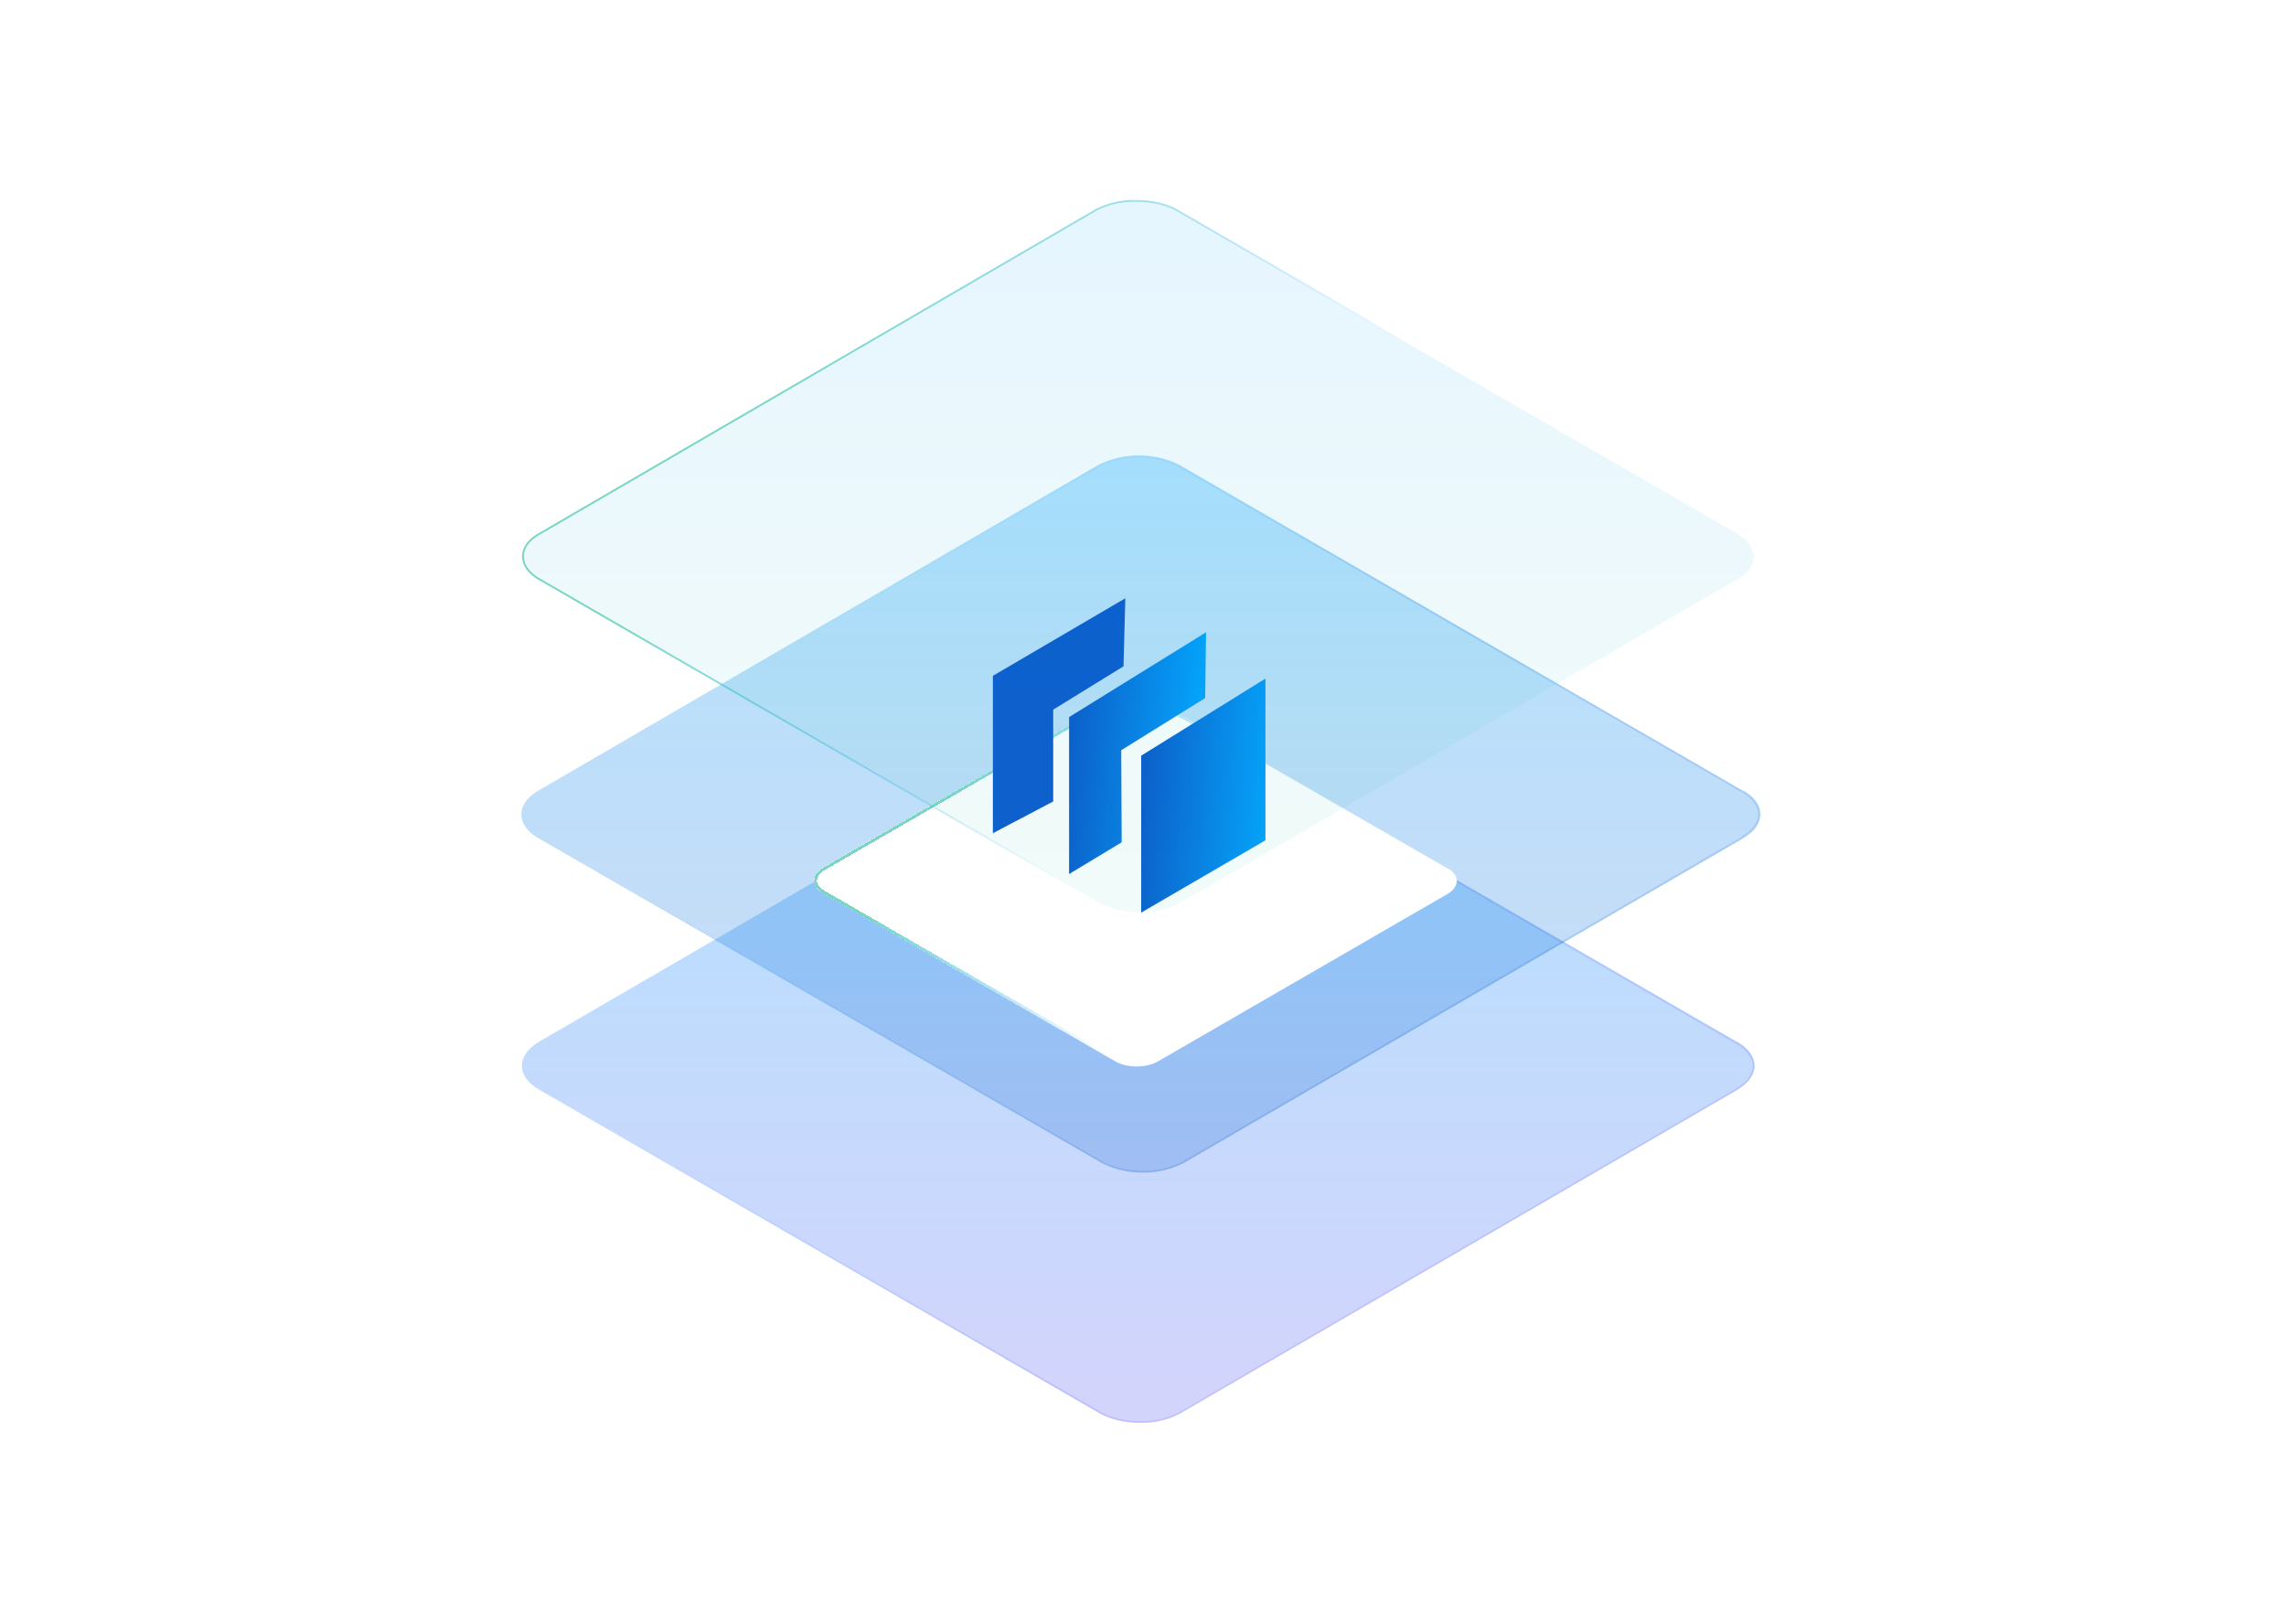 <svg xmlns="http://www.w3.org/2000/svg" width="504" height="358" fill="none" viewBox="0 0 504 358">
  <path fill="url(#a)" fill-opacity=".3" d="m383 229.7-123.5-71.3c-5-2.8-13-2.8-18 0l-122.7 71.3c-5 3-5 7.6 0 10.5l123.5 71.3c5 2.9 13.1 2.9 18 0l122.8-71.3c5-3 5-7.6 0-10.5Z"/>
  <path stroke="url(#b)" stroke-opacity=".2" stroke-width=".4" d="M259.4 158.6 382.9 230c2.5 1.4 3.7 3.3 3.7 5 0 1.8-1.2 3.7-3.6 5v.3-.2l-122.7 71.3a18 18 0 0 1-9 2.1c-3.2 0-6.4-.7-8.8-2.1L118.9 240c-2.4-1.4-3.6-3.3-3.6-5 0-1.8 1.1-3.7 3.6-5l122.7-71.4-.1-.2.1.2a18 18 0 0 1 8.9-2.1c3.2 0 6.4.7 8.9 2.1Z"/>
  <path fill="url(#c)" fill-opacity=".3" d="m384.2 174.3-124-71.7a20 20 0 0 0-18.2 0l-123.3 71.7c-5 2.9-5 7.6 0 10.5L243 256.4a20 20 0 0 0 18 0l123.4-71.6c5-3 5-7.6 0-10.5Z"/>
  <path stroke="url(#d)" stroke-opacity=".2" stroke-width=".4" d="m260 102.8 124.1 71.7c2.5 1.4 3.7 3.2 3.7 5 0 1.8-1.2 3.6-3.6 5v.2-.1l-123.3 71.6a18.2 18.2 0 0 1-9 2.1c-3.2 0-6.4-.7-9-2.1l-124-71.6c-2.5-1.5-3.7-3.3-3.7-5 0-1.9 1.2-3.7 3.6-5.1l123.3-71.7v-.2.2c2.5-1.4 5.7-2.1 9-2.1 3.2 0 6.4.7 8.9 2.1Z"/>
  <g filter="url(#e)">
    <path fill="#fff" d="m319.2 173.8-64.4-37.1a10.4 10.4 0 0 0-9.4 0l-64 37c-2.5 1.6-2.5 4 0 5.5l64.5 37.1c2.6 1.5 6.8 1.5 9.4 0l64-37c2.5-1.6 2.5-4 0-5.5Z"/>
  </g>
  <g filter="url(#f)">
    <path fill="url(#g)" fill-rule="evenodd" d="M319.3 179.2c2.5-1.5 2.5-4 0-5.4l-64.5-37.1a10.4 10.4 0 0 0-9.4 0l-64 37c-2.5 1.6-2.5 4 0 5.5l64.5 37.1c2.6 1.5 6.8 1.5 9.4 0l64-37Zm-73.1 36.6a9 9 0 0 0 4.4 1 9 9 0 0 0 4.4-1l64-37c1.2-.8 1.6-1.6 1.6-2.3 0-.7-.5-1.5-1.7-2.2l-64.4-37.1a9 9 0 0 0-4.4-1 9 9 0 0 0-4.4 1l-64 37c-1.2.8-1.6 1.6-1.6 2.3 0 .7.5 1.5 1.7 2.2l64.4 37.1Z" clip-rule="evenodd" shape-rendering="crispEdges"/>
  </g>
  <path fill="#0B59CE" d="m232.3 156.4 15.4-9.5.2-7.5.2-7.5-29.2 17.1v34.7l13.3-7v-20.3Z"/>
  <path fill="url(#h)" d="M279 185.2v-35.6l-27.4 17v34.6l27.5-16Z"/>
  <path fill="url(#i)" d="m247.2 165.4 18.5-11.5.2-14.5-30.2 18.7v34.6l11.6-7-.1-20.3Z"/>
  <path fill="url(#j)" fill-opacity=".1" stroke="url(#k)" stroke-width=".4" d="m259.4 46.3 123.5 71.3c2.5 1.5 3.7 3.3 3.7 5 0 1.9-1.2 3.7-3.6 5.1v.2-.2L260.3 199a18 18 0 0 1-9 2.1c-3.2 0-6.4-.7-8.8-2l-123.6-71.4c-2.4-1.4-3.6-3.2-3.6-5 0-1.8 1.1-3.6 3.6-5l122.7-71.4-.1-.1.1.1a18 18 0 0 1 8.9-2c3.2 0 6.4.6 8.9 2Z"/>
  <defs>
    <linearGradient id="a" x1="250.9" x2="250.9" y1="156.3" y2="313.6" gradientUnits="userSpaceOnUse">
      <stop stop-color="#00A0FF"/>
      <stop offset="1" stop-color="#716FF7"/>
    </linearGradient>
    <linearGradient id="b" x1="144.2" x2="244.5" y1="235.2" y2="295.5" gradientUnits="userSpaceOnUse">
      <stop stop-color="#00A0FF" stop-opacity="0"/>
      <stop offset="1" stop-color="#716FF7"/>
    </linearGradient>
    <linearGradient id="c" x1="251.5" x2="251.5" y1="100.5" y2="258.6" gradientUnits="userSpaceOnUse">
      <stop stop-color="#00A0FF"/>
      <stop offset="1" stop-color="#0B59CE" stop-opacity=".7"/>
    </linearGradient>
    <linearGradient id="d" x1="144.3" x2="245.1" y1="179.8" y2="240.3" gradientUnits="userSpaceOnUse">
      <stop stop-color="#00A0FF" stop-opacity="0"/>
      <stop offset="1" stop-color="#0B59CE" stop-opacity=".7"/>
    </linearGradient>
    <linearGradient id="g" x1="194.7" x2="247" y1="176.6" y2="208.1" gradientUnits="userSpaceOnUse">
      <stop stop-color="#40C6A7" stop-opacity=".7"/>
      <stop offset="1" stop-color="#00A0FF" stop-opacity="0"/>
    </linearGradient>
    <linearGradient id="h" x1="280.4" x2="253" y1="165.2" y2="163" gradientUnits="userSpaceOnUse">
      <stop stop-color="#01A0FE"/>
      <stop offset="1" stop-color="#095ACC"/>
    </linearGradient>
    <linearGradient id="i" x1="264.5" x2="237.1" y1="156.6" y2="154.5" gradientUnits="userSpaceOnUse">
      <stop stop-color="#01A0FE"/>
      <stop offset="1" stop-color="#095ACC"/>
    </linearGradient>
    <linearGradient id="j" x1="250.9" x2="250.9" y1="44" y2="201.4" gradientUnits="userSpaceOnUse">
      <stop stop-color="#00A0FF"/>
      <stop offset="1" stop-color="#40C6A7" stop-opacity=".7"/>
    </linearGradient>
    <linearGradient id="k" x1="144.2" x2="244.5" y1="123" y2="183.2" gradientUnits="userSpaceOnUse">
      <stop stop-color="#40C6A7" stop-opacity=".7"/>
      <stop offset="1" stop-color="#00A0FF" stop-opacity="0"/>
    </linearGradient>
    <filter id="e" width="169.5" height="113.5" x="165.6" y="135.6" color-interpolation-filters="sRGB" filterUnits="userSpaceOnUse">
      <feFlood flood-opacity="0" result="BackgroundImageFix"/>
      <feColorMatrix in="SourceAlpha" result="hardAlpha" values="0 0 0 0 0 0 0 0 0 0 0 0 0 0 0 0 0 0 127 0"/>
      <feOffset dy="17.7"/>
      <feGaussianBlur stdDeviation="7"/>
      <feComposite in2="hardAlpha" operator="out"/>
      <feColorMatrix values="0 0 0 0 0.016 0 0 0 0 0.189 0 0 0 0 0.342 0 0 0 0.06 0"/>
      <feBlend in2="BackgroundImageFix" result="effect1_dropShadow_298_2803"/>
      <feBlend in="SourceGraphic" in2="effect1_dropShadow_298_2803" result="shape"/>
    </filter>
    <filter id="f" width="169.5" height="113.5" x="165.6" y="135.6" color-interpolation-filters="sRGB" filterUnits="userSpaceOnUse">
      <feFlood flood-opacity="0" result="BackgroundImageFix"/>
      <feColorMatrix in="SourceAlpha" result="hardAlpha" values="0 0 0 0 0 0 0 0 0 0 0 0 0 0 0 0 0 0 127 0"/>
      <feOffset dy="17.7"/>
      <feGaussianBlur stdDeviation="7"/>
      <feComposite in2="hardAlpha" operator="out"/>
      <feColorMatrix values="0 0 0 0 0.016 0 0 0 0 0.189 0 0 0 0 0.342 0 0 0 0.06 0"/>
      <feBlend in2="BackgroundImageFix" result="effect1_dropShadow_298_2803"/>
      <feBlend in="SourceGraphic" in2="effect1_dropShadow_298_2803" result="shape"/>
    </filter>
  </defs>
</svg>
